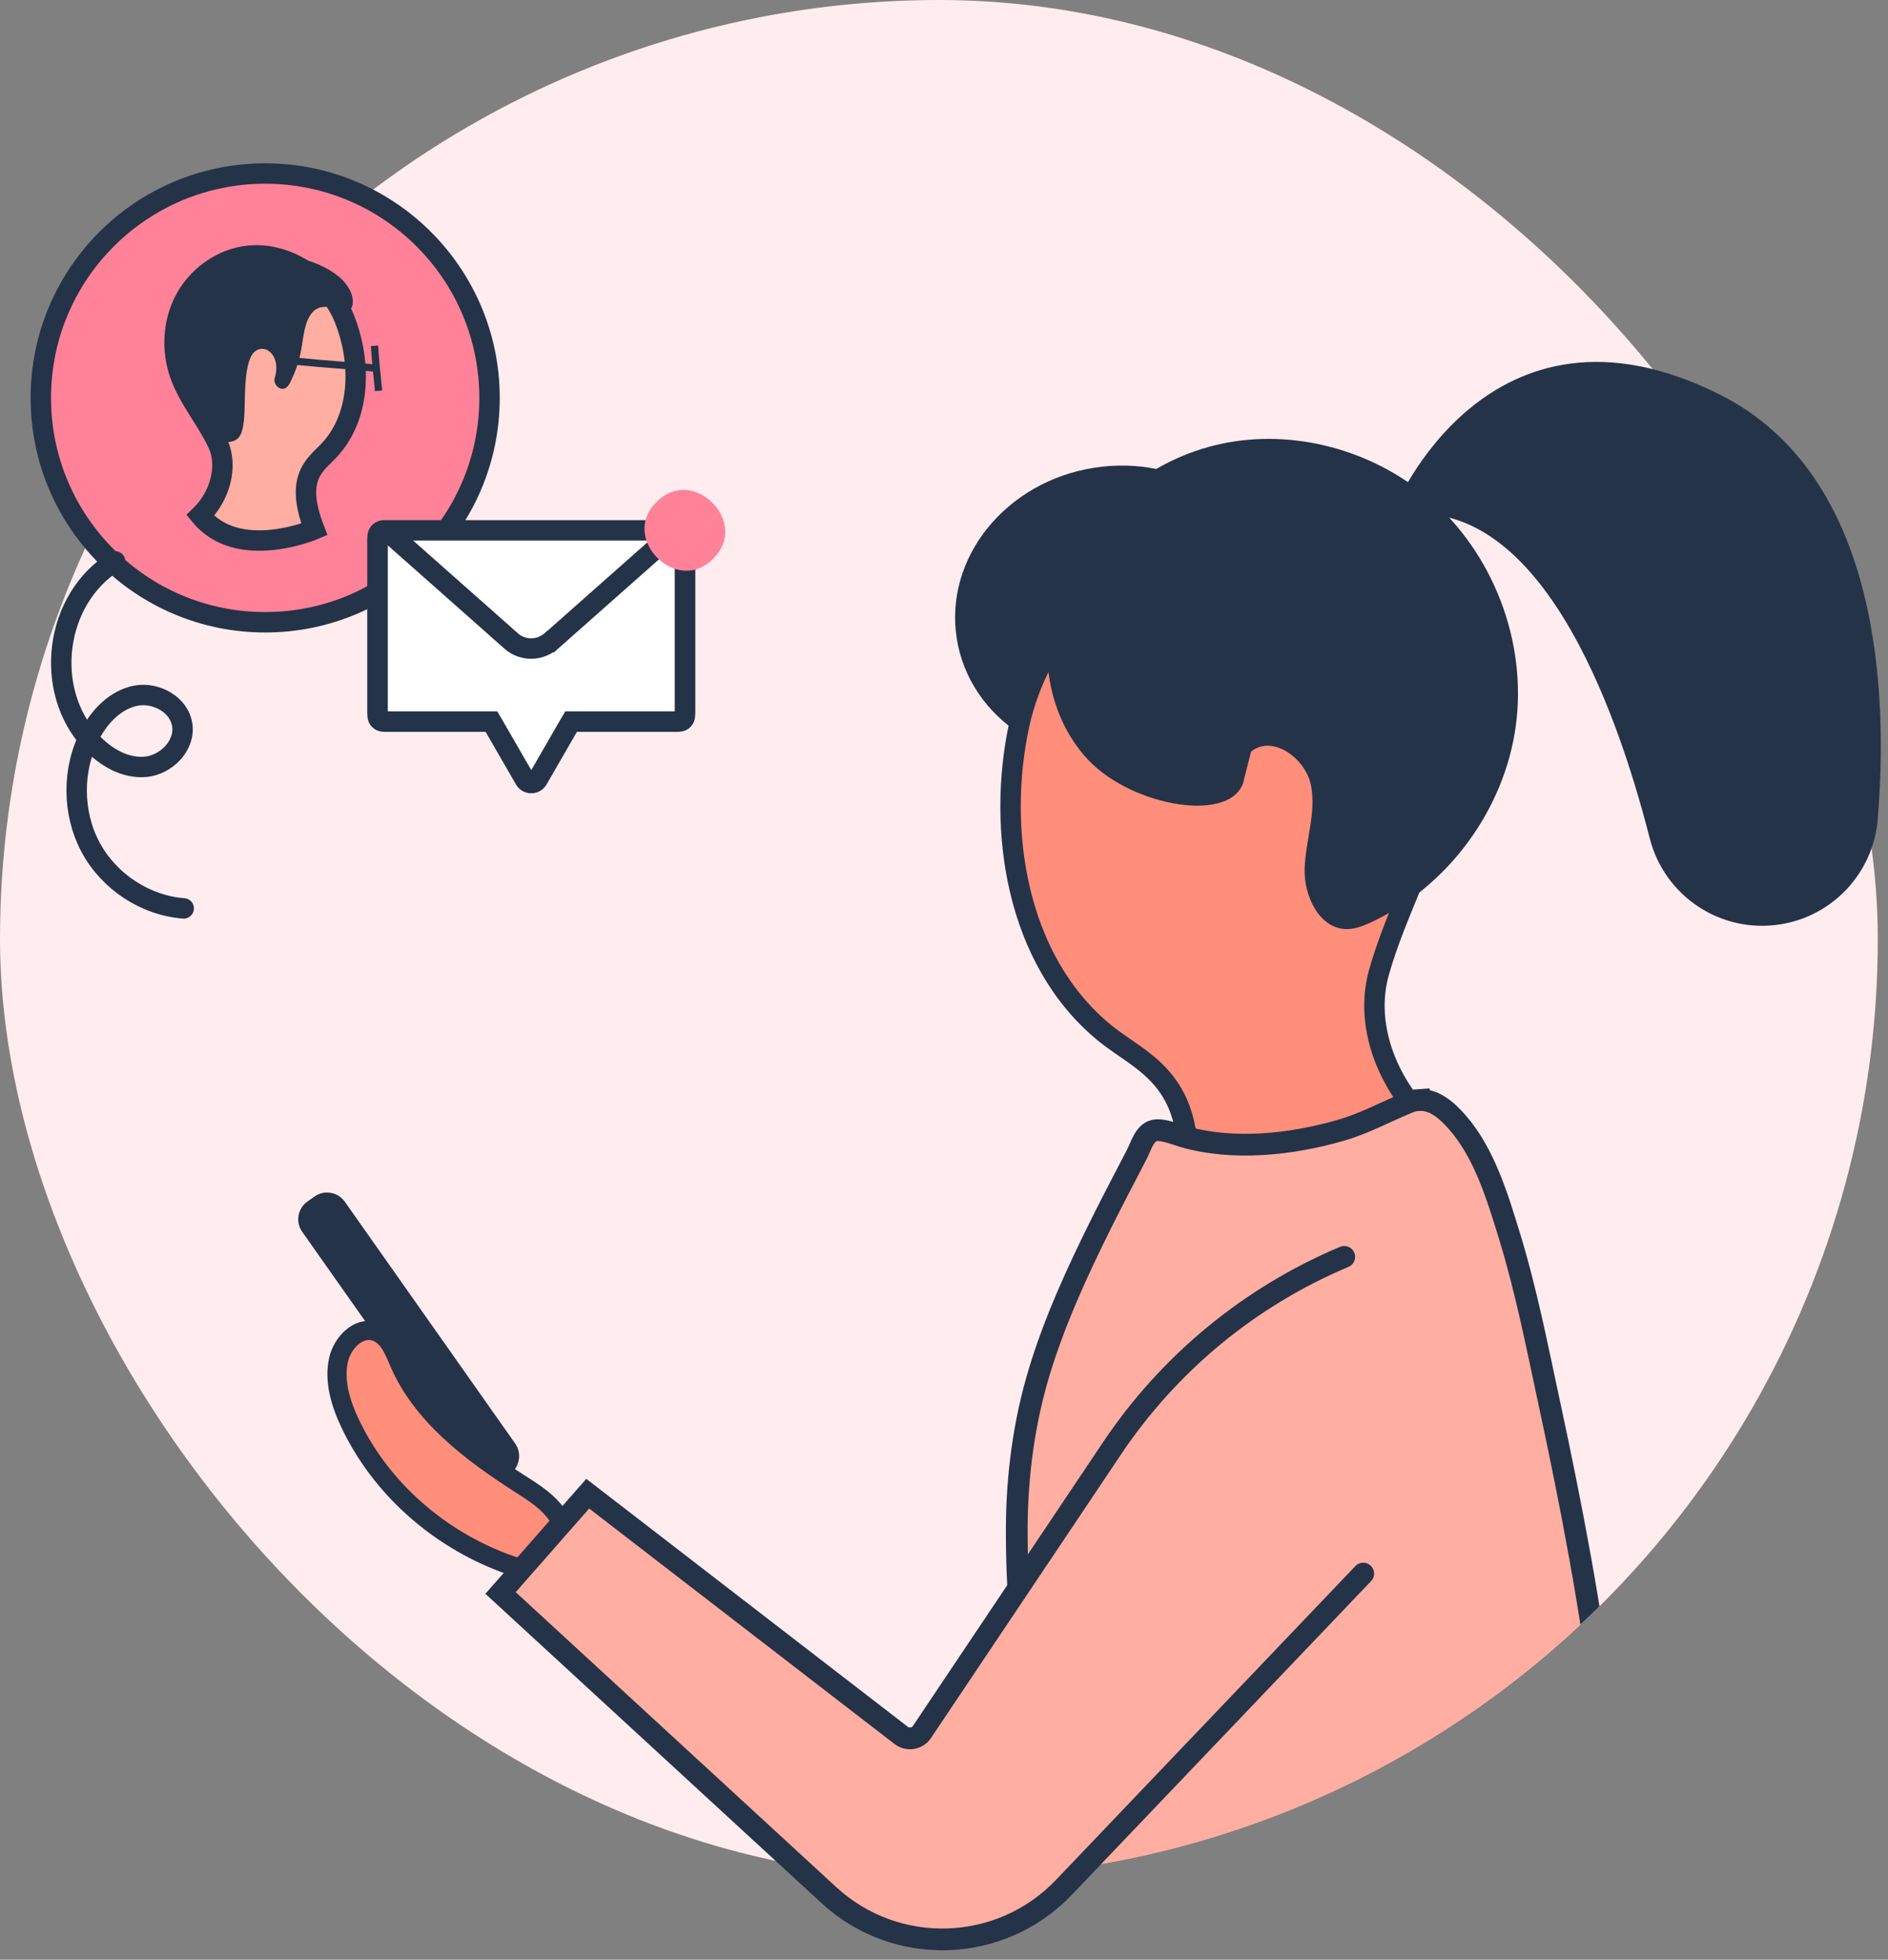 <svg width="185" height="192" viewBox="0 0 185 192" fill="none" xmlns="http://www.w3.org/2000/svg">
<rect x="0" y="0" width="185" height="192" fill="#808080" stroke="none"/>
<g clip-path="url(#clip0_702_9025)">
<circle cx="92" cy="92" r="92" fill="#FFECEF"/>
<path d="M111.629 73.881C120.057 72.548 125.911 65.285 124.705 57.659C123.498 50.033 115.688 44.931 107.26 46.265C98.832 47.598 92.978 54.861 94.184 62.487C95.391 70.114 103.201 75.215 111.629 73.881Z" fill="#243348" stroke="#243348" stroke-width="0.88" stroke-miterlimit="10"/>
<path d="M142.2 111.838C136.94 108.328 133.42 101.448 135.1 95.348C136.79 89.248 140.2 83.658 141.2 77.408C142.15 71.418 140.7 65.028 137.02 60.208C133.34 55.388 127.44 52.268 121.37 52.198C111.05 52.098 102.03 60.948 99.86 71.048C97.69 81.138 99.47 94.078 108.31 101.258C112.28 104.478 118.5 105.988 115.72 119.888L127.91 128.158L144.94 121.008L142.21 111.848L142.2 111.838Z" fill="#FF8E7B" stroke="#243348" stroke-width="2" stroke-miterlimit="10"/>
<path d="M121.86 76.498C122.1 75.548 122.35 74.598 122.59 73.638C124.7 71.928 127.97 74.318 128.47 76.988C128.97 79.658 127.93 82.368 127.84 85.078C127.74 87.798 129.31 91.068 132.03 91.028C132.83 91.018 133.59 90.708 134.31 90.378C141.86 86.878 147.41 79.358 148.53 71.108C149.65 62.858 146.3 54.138 139.95 48.748C134.45 44.088 126.79 41.988 119.74 43.468C112.68 44.948 106.43 50.068 103.84 56.788C101.57 62.668 102.32 69.928 106.67 74.488C111.02 79.058 120.79 80.738 121.88 76.488L121.86 76.498Z" fill="#243348"/>
<path d="M139.03 107.768C138.7 107.788 138.35 107.868 137.99 108.018C135.76 108.938 133.7 110.078 131.36 110.748C126.51 112.148 120.81 112.768 115.9 111.338C115.16 111.118 113.84 110.558 113.05 110.778C112.13 111.028 111.79 112.328 111.4 113.088C110.22 115.358 109.03 117.618 107.89 119.908C105.56 124.598 103.35 129.398 101.83 134.418C100.34 139.358 99.66 144.478 99.63 149.628C99.57 161.878 101.87 174.018 102.81 186.208C103.28 192.298 103.45 198.428 102.9 204.518C102.62 207.598 102.15 210.668 101.47 213.688C101.18 214.968 100.78 216.208 100.47 217.478C99.64 220.938 105.35 219.698 107.13 219.538C109.7 219.308 112.32 219.348 114.89 219.338C120.18 219.318 125.47 219.408 130.76 219.518C136.36 219.638 141.96 219.798 147.55 220.018C151.02 220.158 157.13 221.868 158.27 217.218C158.82 214.988 158.63 212.458 158.71 210.188C158.81 207.368 158.9 204.538 158.95 201.718C159.04 196.188 159.01 190.658 158.73 185.138C158.19 174.198 156.75 163.318 154.82 152.548C153.89 147.378 152.84 142.228 151.73 137.088C150.59 131.788 149.54 126.428 147.95 121.228C146.78 117.418 145.49 113.038 142.82 109.978C141.78 108.788 140.53 107.688 139.03 107.778V107.768Z" fill="#FFAEA1" stroke="#243348" stroke-width="2.13" stroke-miterlimit="10"/>
</g>
<path d="M137.01 50.06C137.01 50.06 145.99 27.89 168.28 39.03C183.91 46.84 184.56 68.19 183.55 80.26C183.13 85.27 179.34 89.35 174.37 90.13C168.79 91.01 163.48 87.5 162.08 82.03C158.76 69.02 151.14 47.83 137 50.06H137.01Z" fill="#243348" stroke="#243348" stroke-width="0.88" stroke-miterlimit="10"/>
<path d="M30.821 117.227L30.126 117.716C29.164 118.394 28.934 119.723 29.612 120.685L46.304 144.374C46.982 145.336 48.311 145.566 49.272 144.888L49.967 144.399C50.929 143.721 51.159 142.392 50.481 141.431L33.789 117.741C33.111 116.78 31.782 116.549 30.821 117.227Z" fill="#243348"/>
<path d="M52.29 154.032C44.44 152.042 37.66 146.552 34.31 139.462C33.38 137.502 32.7 135.302 33.18 133.192C33.55 131.602 35.06 129.972 36.69 130.422C38.03 130.782 38.59 132.262 39.12 133.502C41.33 138.622 46.1 142.262 50.9 145.342C52.08 146.102 53.3 146.852 54.2 147.912C55.1 148.972 55.65 150.392 55.28 151.722C54.91 153.052 53.36 154.312 52.29 154.042V154.032Z" fill="#FF8E7B" stroke="#243348" stroke-width="1.88" stroke-miterlimit="10"/>
<path d="M133.579 154.172L104.239 184.922C98.049 191.402 87.809 191.742 81.219 185.672L49.049 156.072L57.589 146.342L88.299 170.022C88.949 170.522 89.879 170.372 90.339 169.692L108.969 141.892C114.559 133.552 122.469 127.032 131.719 123.142" fill="#FFAEA1"/>
<path d="M133.579 154.172L104.239 184.922C98.049 191.402 87.809 191.742 81.219 185.672L49.049 156.072L57.589 146.342L88.299 170.022C88.949 170.522 89.879 170.372 90.339 169.692L108.969 141.892C114.559 133.552 122.469 127.032 131.719 123.142" stroke="#243348" stroke-width="2.13" stroke-miterlimit="10" stroke-linecap="round"/>
<path fill-rule="evenodd" clip-rule="evenodd" d="M47.968 38.984C47.968 51.122 38.122 60.968 25.984 60.968C13.846 60.968 4 51.122 4 38.984C4 26.846 13.837 17 25.984 17C38.131 17 47.968 26.846 47.968 38.984V38.984Z" fill="#FF8298" stroke="#243348" stroke-width="2" stroke-miterlimit="10"/>
<path d="M19.633 50.498C21.495 48.724 22.426 45.712 21.319 43.393C20.212 41.065 18.456 39.063 17.613 36.63C16.813 34.294 16.945 31.632 18.078 29.445C19.211 27.259 21.363 25.59 23.787 25.142C27.915 24.378 32.149 27.294 33.73 31.184C35.31 35.075 35.504 40.389 32.465 43.885C31.103 45.457 28.714 46.493 30.805 51.868C30.805 51.868 23.348 55.074 19.624 50.507L19.633 50.498Z" fill="#FFAEA1" stroke="#243348" stroke-width="2" stroke-miterlimit="10"/>
<path d="M33.407 30.447C31.931 29.858 30.28 29.498 29.735 32.897C29.445 34.751 29.349 35.559 28.436 37.473C27.812 38.773 26.697 37.745 26.916 37.06C27.566 34.988 26.134 33.626 25.037 34.39C23.877 35.198 24.026 38.887 23.956 40.398C23.833 42.919 23.385 43.314 21.892 43.34C20.882 43.358 20.882 42.875 19.573 40.372C19.064 39.397 18.555 39.23 18.116 38.308C16.947 35.831 16.596 32.924 17.439 30.315C18.282 27.706 20.97 25.537 24.176 25.019C27.188 24.527 31.062 25.335 33.178 27.083C35.19 28.752 34.821 31 33.416 30.438L33.407 30.447Z" fill="#243348"/>
<path d="M29.172 35.409C31.754 35.673 34.319 35.822 36.901 36.077Z" fill="black"/>
<path d="M29.172 35.409C31.754 35.673 34.319 35.822 36.901 36.077" stroke="#243348" stroke-width="0.71" stroke-miterlimit="10"/>
<path d="M36.699 33.881C36.822 35.901 36.91 36.27 37.094 38.29Z" fill="black"/>
<path d="M36.699 33.881C36.822 35.901 36.91 36.27 37.094 38.29" stroke="#243348" stroke-width="0.71" stroke-miterlimit="10"/>
<path d="M11.281 55C5.355 58.637 4.179 67.629 8.965 72.716C10.353 74.192 12.269 75.311 14.262 75.129C16.254 74.947 18.136 73.089 17.864 71.067C17.591 69.044 15.284 67.777 13.316 68.159C11.349 68.541 9.791 70.138 8.846 71.935C7.058 75.32 7.066 79.625 8.871 83.002C10.677 86.379 14.236 88.713 18 89" stroke="#243348" stroke-width="2" stroke-miterlimit="10" stroke-linecap="round"/>
<path d="M66.258 51.962H37.863C37.391 51.962 37.008 52.345 37.008 52.817V69.837C37.008 70.309 37.391 70.692 37.863 70.692H66.258C66.731 70.692 67.114 70.309 67.114 69.837V52.817C67.114 52.345 66.731 51.962 66.258 51.962Z" fill="white" stroke="#243348" stroke-width="2" stroke-miterlimit="10"/>
<path d="M54.029 62.798L66.097 52.115C66.49 51.765 67.114 52.047 67.114 52.577V70.119C67.114 70.436 66.858 70.692 66.541 70.692H55.962L55.825 70.923L52.686 76.363C52.404 76.842 51.711 76.842 51.428 76.363L48.29 70.923L48.153 70.692H37.573C37.257 70.692 37 70.436 37 70.119V52.577C37 52.047 37.624 51.765 38.018 52.115L50.086 62.798C50.642 63.294 51.343 63.542 52.044 63.542C52.694 63.542 53.327 63.328 53.866 62.918H53.892L54.02 62.798H54.029Z" fill="white" stroke="#243348" stroke-width="2" stroke-miterlimit="10"/>
<path d="M64.334 49.182C67.884 45.53 73.537 51.183 69.885 54.733C66.336 58.385 60.682 52.731 64.334 49.182Z" fill="#FF8298"/>
<defs>
<clipPath id="clip0_702_9025">
<rect width="184" height="184" rx="92" fill="white"/>
</clipPath>
</defs>
</svg>
